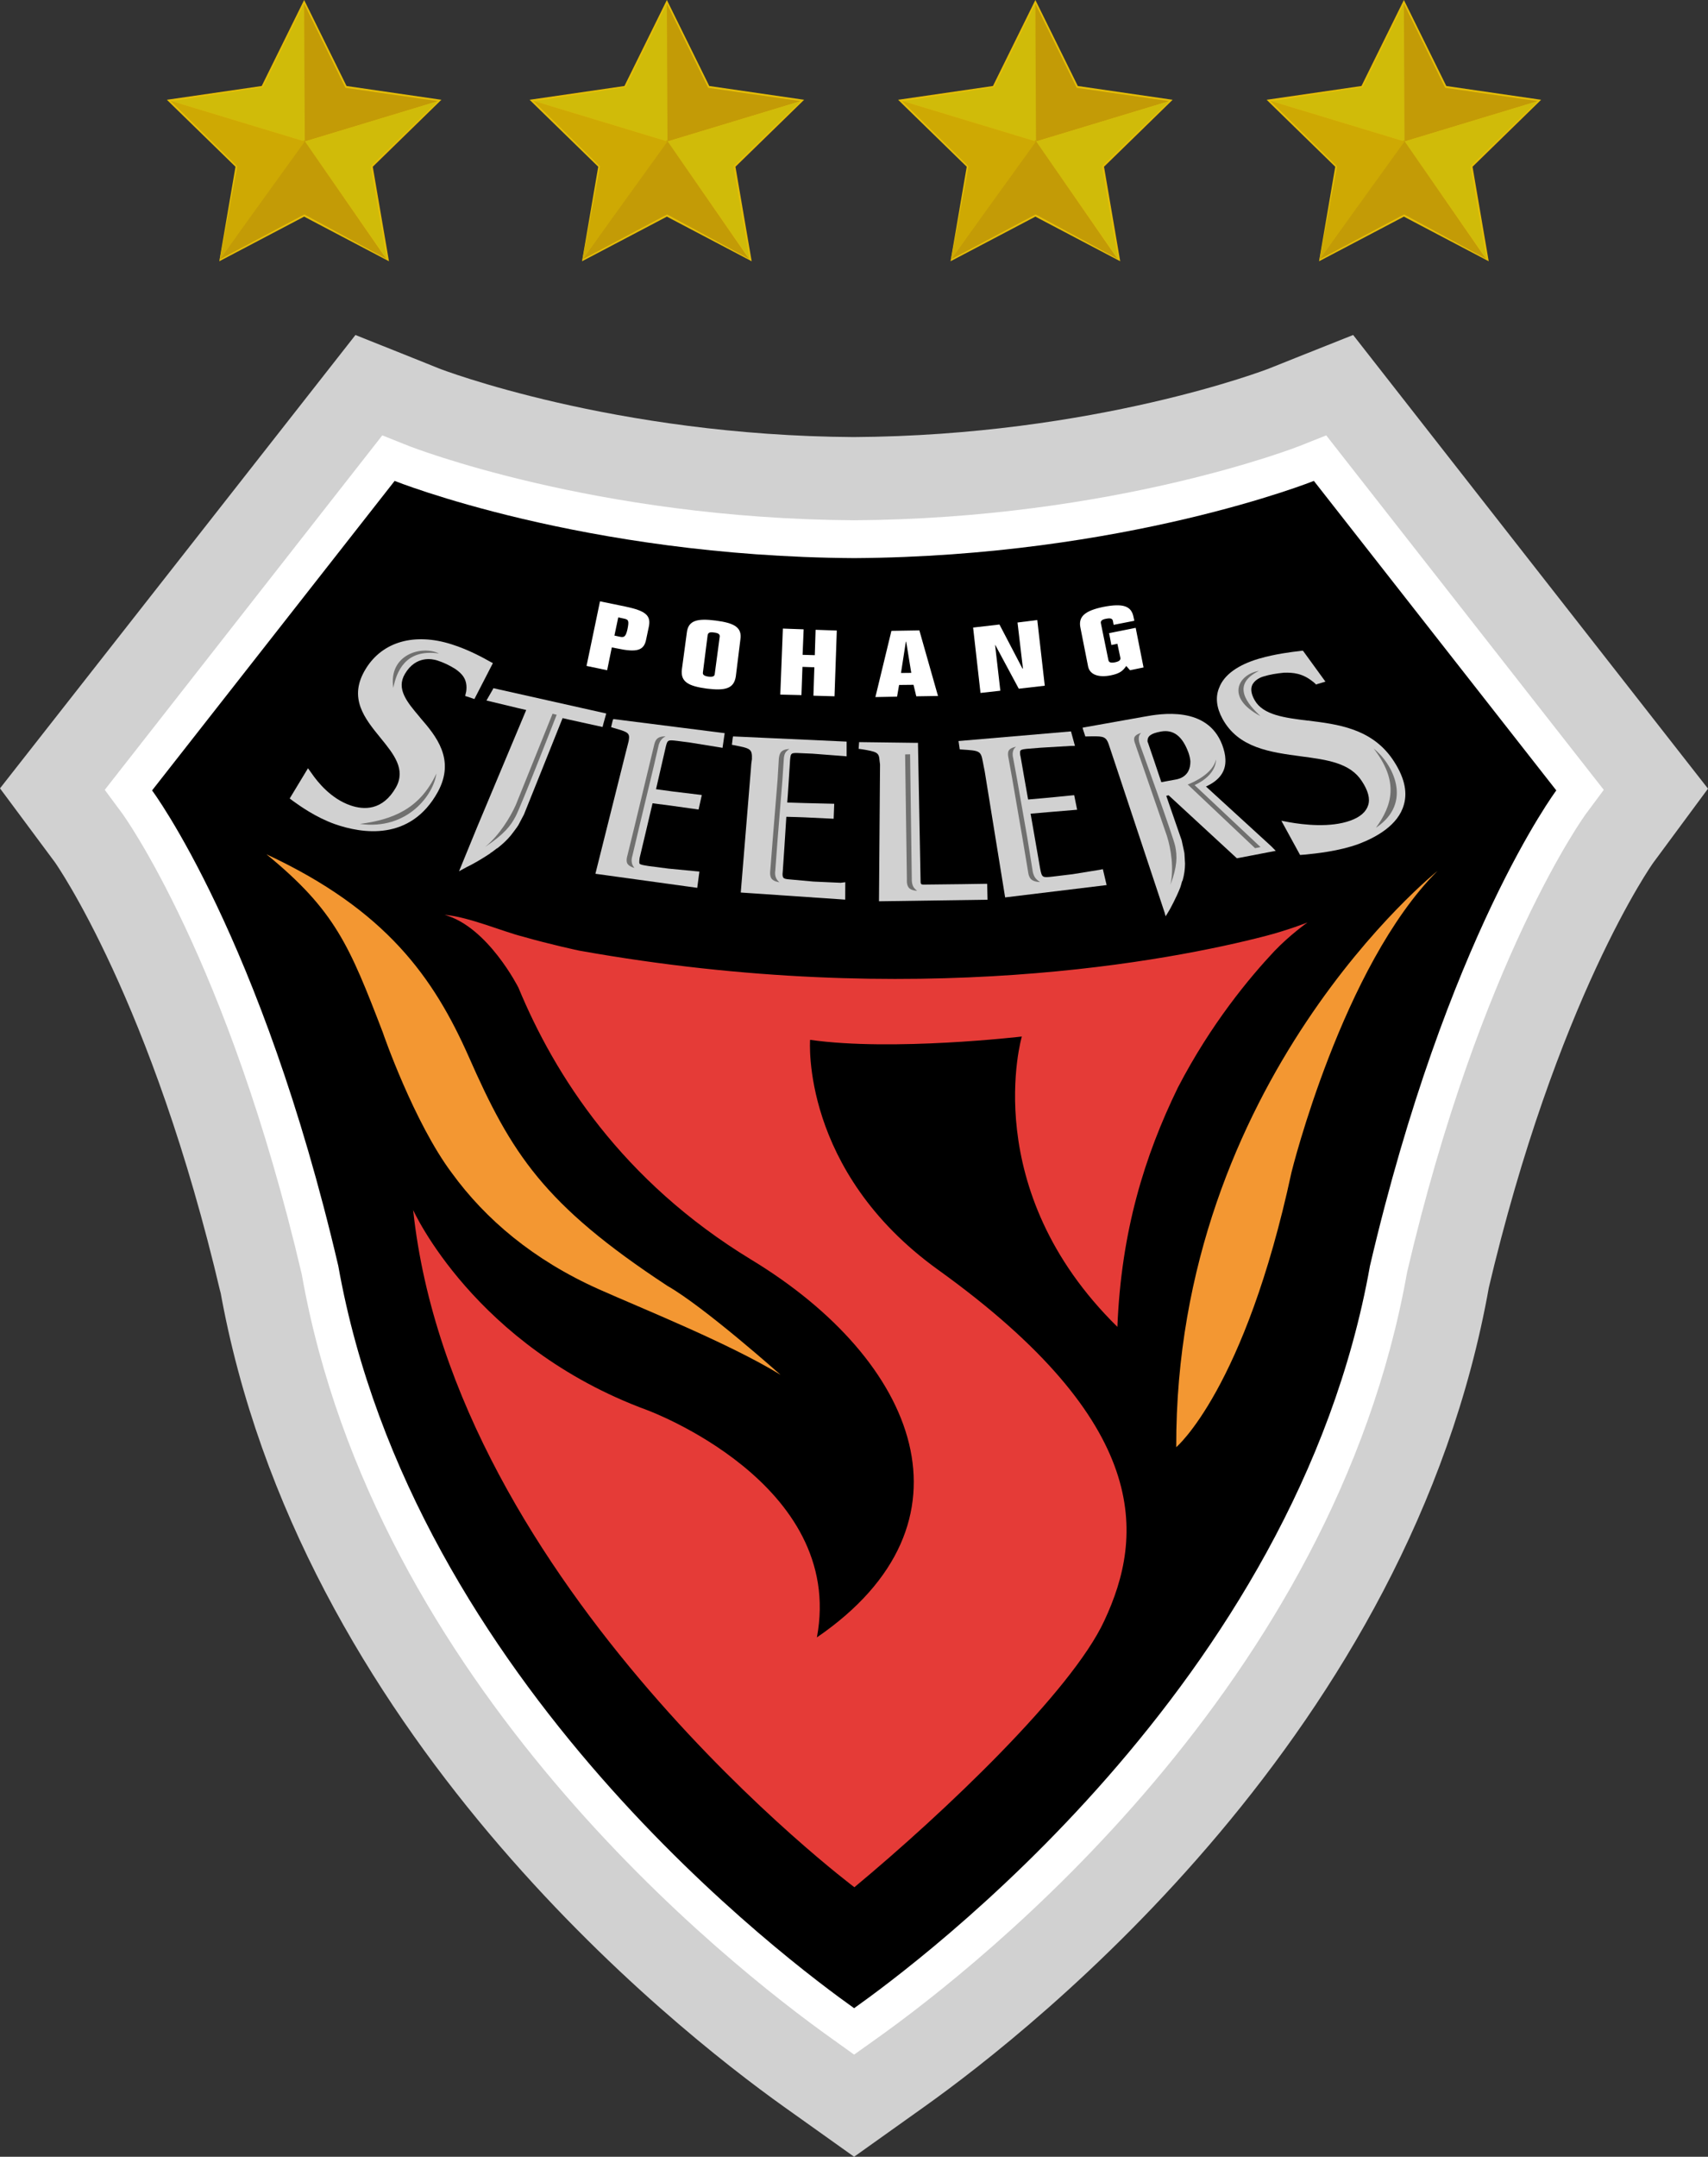 <?xml version="1.0" encoding="utf-8"?>
<!-- Generator: Adobe Illustrator 13.0.0, SVG Export Plug-In . SVG Version: 6.00 Build 14948)  -->
<!DOCTYPE svg PUBLIC "-//W3C//DTD SVG 1.0//EN" "http://www.w3.org/TR/2001/REC-SVG-20010904/DTD/svg10.dtd">
<svg version="1.0" id="Ebene_1" xmlns="http://www.w3.org/2000/svg" xmlns:xlink="http://www.w3.org/1999/xlink" x="0px" y="0px"
	 width="224.273px" height="283px" viewBox="0 0 224.273 283" enable-background="new 0 0 224.273 283" xml:space="preserve">
<rect x="0" y="0" width="224.273" height="283" fill="#333333" stroke="none"/>
<path fill="#D1D1D1" d="M224.273,103.485l-46.595-59.529l-7.596,3.02c0,0-3.32,1.339-3.438,1.373
	c-0.219,0.102-22.907,8.814-54.545,9.001c-31.506-0.187-54.241-8.91-54.45-9.001c0.048,0.015-3.401-1.365-3.401-1.365l-7.573-3.027
	L0,103.445l7.231,9.728c0.068,0.111,12.736,18.069,21.741,56.527l-0.093-0.578c10.278,57.977,59.298,96.803,74.067,107.326
	l9.205,6.552l9.203-6.552c14.79-10.522,63.798-49.344,74.156-107.582l-0.13,0.565c8.973-38.209,21.626-56.165,21.778-56.324
	L224.273,103.485"/>
<path fill="#FFFFFF" d="M170.688,58.505c-0.265,0.101-24.376,9.556-58.536,9.762c-34.129-0.206-58.256-9.663-58.497-9.762
	l-3.458-1.377l-36.443,46.514l2.249,3.032c0.146,0.185,13.918,19.137,23.621,60.537c9.524,53.861,55.714,90.42,69.667,100.337
	l2.861,2.05l2.88-2.05c13.934-9.899,60.107-46.438,69.727-100.597c9.624-41.141,23.412-60.092,23.573-60.277l2.256-3.032
	l-36.446-46.514L170.688,58.505z"/>
<path d="M204.354,103.716c0,0-14.366,19.191-24.468,62.385c-9.745,54.841-59.571,91.605-67.734,97.407
	c-8.135-5.802-57.969-42.574-67.734-97.407c-10.092-43.194-24.45-62.385-24.45-62.385l31.851-40.614c0,0,24.714,9.91,60.333,10.132
	c35.625-0.222,60.368-10.132,60.368-10.132L204.354,103.716z"/>
<path fill="#E53B37" d="M167.337,124.801c-3.255,3.467-8.324,9.526-12.672,17.905c-4.379,8.987-7.438,18.833-7.944,31.397
	c-18.42-18.092-12.546-38.095-12.546-38.095s-16.92,1.983-27.804,0.436c0,0-1.278,17.158,16.793,30.162
	c28.07,20.157,27.103,34.863,21.828,46.086c-4.307,9.271-21.036,25.171-32.805,34.943c0,0-52.67-39.457-57.938-88.862
	c0,0,8.024,17.9,30.713,26.25c0,0,26.099,9.559,22.303,29.83c21.893-14.997,13.237-36.317-8.618-49.563
	c-16.994-10.323-25.837-24.257-30.572-35.693c0,0-4.016-7.99-9.687-9.549c3.031,0.21,7.858,2.265,10.217,2.834
	c3.612,1.043,7.43,1.852,7.43,1.852c44.28,7.914,78.054,1.199,90.025-1.888c3.045-0.784,5.622-1.805,5.622-1.805
	S169.395,122.651,167.337,124.801z"/>
<path fill="#F39732" d="M87.652,168.737c-16.261-10.675-20.503-17.365-26.112-30.104c-4.592-10.348-10.834-19.216-26.552-26.535
	c9.022,7.373,10.908,12.007,15.288,23.4c0,0.05,4.094,11.822,9.064,18.432c4.397,6.043,10.689,11.402,19.304,15.246
	c5.596,2.498,17.093,7.083,23.85,11.222C102.494,180.399,92.484,171.487,87.652,168.737z"/>
<path fill="#FFFFFF" d="M81.181,81.01l0.69,0.149c0.644,0.125,0.765,0.236,0.516,1.433c-0.223,0.931-0.405,1.099-1.029,0.952
	l-0.68-0.144L81.181,81.01z M80.335,84.952l0.646,0.124c2.635,0.563,3.586,0.308,3.869-1.198l0.338-1.605
	c0.335-1.521-0.415-2.121-3.042-2.677l-3.362-0.692l-1.768,8.476l2.706,0.566L80.335,84.952z"/>
<path fill="#FFFFFF" d="M92.917,83.361c0.052-0.344,0.285-0.459,0.847-0.363c0.558,0.056,0.782,0.237,0.74,0.551L93.855,88.4
	c-0.005,0.359-0.28,0.445-0.843,0.382c-0.528-0.077-0.776-0.235-0.713-0.562L92.917,83.361z M89.53,87.874
	c-0.171,1.605,0.873,2.158,3.284,2.484c2.404,0.291,3.542,0.016,3.802-1.587l0.603-4.873c0.241-1.614-0.862-2.159-3.256-2.471
	c-2.389-0.303-3.588-0.032-3.775,1.57L89.53,87.874z"/>
<path fill="#FFFFFF" d="M102.796,82.479l2.728,0.1l-0.138,3.346l1.603,0.044l0.104-3.33l2.785,0.098l-0.3,8.628l-2.768-0.078
	l0.121-3.729l-1.563-0.055l-0.134,3.706l-2.776-0.067L102.796,82.479z"/>
<path fill="#FFFFFF" d="M118.945,84.2h0.045l0.666,4.092l-1.35,0.014L118.945,84.2z M117.79,91.412l0.268-1.533l1.894-0.021
	l0.363,1.509l2.85-0.044l-2.445-8.604l-3.671,0.06l-2.103,8.689L117.79,91.412z"/>
<path fill="#FFFFFF" d="M133.608,81.684l2.594-0.326l0.984,8.618l-3.413,0.394l-3.078-5.728h-0.031l0.689,5.992l-2.605,0.291
	l-0.971-8.579l3.461-0.399l3.021,5.781h0.061L133.608,81.684z"/>
<path fill="#FFFFFF" d="M150.155,87.581l-1.774,0.364l-0.497-0.557c-0.445,0.648-0.866,0.996-2.036,1.231
	c-1.572,0.312-2.731-0.072-2.968-1.142l-1.017-5.137c-0.28-1.409,0.547-2.191,2.991-2.7c2.646-0.517,3.691-0.111,3.979,1.291
	l0.113,0.525l-2.715,0.532l-0.098-0.511c-0.063-0.32-0.33-0.4-0.873-0.291c-0.563,0.096-0.772,0.279-0.703,0.61l0.979,4.796
	c0.061,0.333,0.313,0.421,0.871,0.315c0.563-0.12,0.773-0.302,0.7-0.625l-0.386-1.812l-0.788,0.168l-0.302-1.558l3.493-0.698
	L150.155,87.581z"/>
<path fill="#F39732" d="M188.749,114.285c0,0-34.432,27.499-34.302,75.611c0,0,9.012-7.615,15.139-36.088
	C169.586,153.808,176.257,126.751,188.749,114.285z"/>
<path fill="#D1D1D1" d="M80.532,94.351l-0.084,0.203l-0.207,0.856l0.291,0.094c1.631,0.471,2.104,0.601,2.071,1.301
	c-0.02,0.189-0.029,0.396-0.112,0.667l-0.158,0.624l-0.17,0.662l-3.982,15.896l13.372,1.845l0.284-2.135l-0.479-0.044l-3.594-0.346
	l-2.576-0.333c-0.621-0.103-1.08-0.157-1.208-0.319c-0.034-0.058-0.034-0.161-0.034-0.296c0-0.193,0.034-0.473,0.123-0.784
	c0,0,1.386-5.823,1.616-6.839c0.355,0.054,2.321,0.299,2.321,0.299l3.722,0.522l0.425-1.907l-3.769-0.455
	c0,0-1.637-0.218-2.243-0.306c0.098-0.438,1.281-5.567,1.281-5.567c0.23-0.895,0.23-0.928,1.565-0.765l1.503,0.193l3.901,0.629
	l0.484,0.082l0.281-1.927l-0.44-0.055L80.532,94.351z"/>
<path fill="#D1D1D1" d="M105.17,98.829l1.519,0.065l3.912,0.3c0.113,0,0.568,0.051,0.568,0.051v-1.934l-14.917-0.683l-0.042,0.216
	l-0.107,0.884l0.295,0.057c2.157,0.42,2.379,0.476,2.335,1.847c0-0.035-0.086,0.616-0.086,0.616l-0.05,0.671l-1.329,16.194
	l13.714,0.933l0.01-2.283c0,0-0.578,0.074-0.606,0.074l-3.601-0.162l-2.785-0.255c-1.079-0.078-1.248-0.109-1.248-0.756
	c0-0.146,0.045-0.315,0.045-0.545c0,0,0.4-5.863,0.453-6.943c0.414,0,2.37,0.072,2.37,0.072l3.844,0.186l0.076-1.966l-3.824-0.092
	c0,0-1.698-0.054-2.345-0.073c0.052-0.444,0.371-5.601,0.371-5.601C103.837,98.785,103.837,98.757,105.17,98.829z"/>
<path fill="#D1D1D1" d="M144.372,114.137l-3.522,0.57l-2.566,0.31c-1.435,0.165-1.469,0.165-1.71-1.077c0,0-1.051-6.03-1.247-7.171
	c0.413-0.042,2.3-0.201,2.3-0.201l3.809-0.317l-0.387-1.912l-3.721,0.363c0,0-1.744,0.149-2.329,0.206
	c-0.081-0.399-0.991-5.648-0.991-5.648c-0.061-0.177-0.061-0.362-0.068-0.502c0-0.13,0.008-0.201,0.068-0.279
	c0.1-0.15,0.544-0.203,1.144-0.248l1.511-0.121l3.965-0.235h0.521l-0.521-1.903l-0.199,0.017l-14.568,1.247l0.161,1.093l0.283,0.021
	c2.257,0.147,2.485,0.151,2.731,1.515l0.122,0.637c0,0.038,0.138,0.685,0.138,0.685l2.686,16.567l13.325-1.618l-0.493-2.088
	L144.372,114.137z"/>
<path fill="#D1D1D1" d="M126.361,116.015l-5.109,0.059c-0.154,0-0.249-0.021-0.303-0.091c-0.076-0.088-0.069-0.272-0.069-0.341
	c0-0.043-0.34-17.936-0.34-17.936v-0.234h-0.226h-0.199l-7.308-0.094l-0.063,0.884l0.286,0.03c2.154,0.351,2.388,0.423,2.464,1.528
	l0.061,0.497l-0.137,17.946l14.255-0.206l-0.051-2.087l-0.466,0.002L126.361,116.015z"/>
<path fill="#D1D1D1" d="M182.827,99.589c-2.785-4.004-7.152-4.549-11.05-5.033h-0.077c-2.987-0.373-5.817-0.718-6.938-2.652
	c-0.432-0.748-0.563-1.41-0.371-1.928c0.294-0.768,1.193-1.131,1.537-1.217c0.792-0.247,1.667-0.392,2.663-0.489
	c1.154-0.036,2.436,0.058,3.794,1.172c-0.039-0.068,0.332,0.281,0.332,0.281l0.104,0.104l0.111-0.054l1.106-0.331l-2.949-4.058
	h-0.13l-0.303,0.044c-0.944,0.103-3.179,0.371-5.336,0.998c-2.765,0.808-4.589,2.121-5.228,3.8c-0.528,1.241-0.364,2.63,0.436,4.101
	c2.097,3.823,6.258,4.377,10.365,4.924c3.358,0.446,6.385,0.846,7.933,3.253c0.818,1.238,1.109,2.311,0.818,3.173
	c-0.275,0.857-1.047,1.534-2.299,1.989c-2.67,0.978-6.214,0.551-8.077,0.22l-1.015-0.193l2.457,4.491l0.715-0.053
	c1.354-0.14,4.375-0.437,6.976-1.389c2.298-0.872,5.202-2.463,5.94-5.158C184.858,103.808,184.342,101.802,182.827,99.589z"/>
<path fill="#D1D1D1" d="M79.231,94.963l0.373-1.341l-14.827-3.322l-0.057,0.146l-0.845,1.472l4.205,1.01
	c0,0,0.631,0.144,1.016,0.235c-0.191,0.463-6.456,15.392-6.456,15.392l-2.364,5.764l1.014-0.549c0.636-0.289,2.007-1.075,3.121-1.82
	c0,0-0.043,0-0.059,0c0.127-0.054,0.31-0.168,0.824-0.582l0.184-0.108c0.651-0.513,1.256-1.077,1.738-1.67
	c0.02,0,0.843-1.126,0.843-1.126c0.019-0.073,0.095-0.141,0.095-0.141l0.769-1.463c0,0,4.464-11.096,5.068-12.631
	c0.264,0.063,0.998,0.228,0.998,0.228l4.25,0.934L79.231,94.963z"/>
<path fill="#D1D1D1" d="M158.353,103.204c1.781-0.816,2.627-1.99,2.551-3.57c-0.015-0.587-0.173-1.233-0.421-1.904
	c-1.966-5.16-8.154-4.072-10.197-3.699l-8.135,1.45l0.064,0.252l0.299,0.906l0.229-0.009c1.955-0.047,2.364-0.033,2.724,0.735
	c0,0.015,0.107,0.273,0.107,0.273s0.023,0.035,7.344,22.096l0.14,0.501l0.537-0.891c0,0,0.853-1.531,1.37-2.861
	c0.033-0.036,0.24-0.805,0.24-0.805l0.088-0.171c0.203-0.729,0.311-1.461,0.311-2.186l-0.077-1.331c0-0.054-0.022-0.144-0.022-0.144
	l-0.345-1.595c0-0.014-0.039-0.069-2.019-5.824c0.152-0.045,0.313-0.068,0.313-0.068c0.176,0.161,8.958,8.262,8.958,8.262
	l5.103-0.977l-0.593-0.605C166.92,111.039,158.815,103.616,158.353,103.204z M152.451,95.988c1.637-0.29,2.807,0.608,3.602,2.77
	c0.139,0.398,0.23,0.796,0.253,1.161c0,0.476-0.084,0.925-0.291,1.306c-0.314,0.559-0.857,0.914-1.569,1.05
	c0,0-1.595,0.292-1.955,0.358c-0.103-0.358-1.747-5.16-1.747-5.16c-0.031-0.073-0.069-0.128-0.069-0.222
	C150.676,96.638,151.012,96.252,152.451,95.988z"/>
<path fill="#D1D1D1" d="M64.72,87.015l-0.45-0.241c-0.742-0.417-2.724-1.524-4.972-2.23c-4.867-1.547-9.073-0.361-11.264,3.205
	c-2.369,3.827-0.162,6.51,1.966,9.118c1.732,2.123,3.303,4.093,1.994,6.449c-1.753,3.077-4.214,2.974-5.994,2.359
	c-2.531-0.881-4.274-3.02-5.112-4.247l-0.447-0.621l-2.402,3.97l0.514,0.381c0.815,0.583,2.914,2.092,5.407,2.976
	c3.524,1.237,9.935,2.319,13.538-4.238c2.308-4.263-0.231-7.314-2.337-9.737l-0.031-0.05c-1.685-1.983-3.136-3.706-1.958-5.688
	c1.438-2.434,3.604-1.957,4.221-1.765c0.818,0.26,1.62,0.635,2.414,1.138c0.805,0.574,1.645,1.319,1.406,2.959
	c0.017-0.071-0.094,0.39-0.094,0.39l-0.027,0.191l0.17,0.046l1.031,0.344L64.72,87.015z"/>
<path fill="#70706F" d="M82.965,113.185c-0.086-0.45,0.064-0.854,0.064-0.854l0.951-4.014l1.854-7.726l0.635-2.735
	c0,0,0.068-0.402,0.338-0.748c0.226-0.331,0.597-0.487,0.597-0.487s-0.761-0.046-1.132,0.325c-0.293,0.291-0.385,0.842-0.385,0.842
	l-0.656,2.713l-1.863,7.734l-0.981,4.006c0,0-0.194,0.591-0.053,0.979c0.191,0.503,0.981,0.664,0.981,0.664
	S83.029,113.611,82.965,113.185z"/>
<path fill="#70706F" d="M101.863,115.103c-0.155-0.421-0.063-0.856-0.063-0.856l0.304-4.091l0.637-7.858l0.179-2.712
	c0,0,0-0.392,0.174-0.757c0.198-0.351,0.568-0.553,0.568-0.553s-0.784,0-1.111,0.408c-0.251,0.308-0.285,0.87-0.285,0.87
	l-0.163,2.721l-0.639,7.847l-0.32,4.088c0,0-0.1,0.622,0.116,1.004c0.264,0.478,1.084,0.551,1.084,0.551
	S102.007,115.528,101.863,115.103z"/>
<path fill="#70706F" d="M135.911,115.149c-0.26-0.404-0.31-0.83-0.31-0.83l-0.707-4.395l-1.369-7.803l-0.509-2.75
	c0,0-0.103-0.398,0-0.78c0.076-0.385,0.401-0.604,0.401-0.604s-0.772,0.109-0.979,0.533c-0.161,0.341-0.023,0.901-0.023,0.901
	l0.498,2.752l1.346,7.808l0.739,4.414c0,0,0.05,0.622,0.37,0.955c0.406,0.411,1.205,0.386,1.205,0.386
	S136.18,115.528,135.911,115.149z"/>
<path fill="#70706F" d="M180.36,98.207c2.509,1.985,5.232,7.118,0.317,10.402C182.827,105.619,183.723,102.546,180.36,98.207z"/>
<path fill="#70706F" d="M165.513,93.969c-1.661-1.55-3.947-4.11-0.207-5.933C162.724,88.424,160.747,91.463,165.513,93.969z"/>
<path fill="#70706F" d="M63.705,111.127c2.532-1.694,3.358-2.777,3.995-3.997c0.666-1.205,5.396-13.342,5.396-13.342l-0.542-0.131
	l-4.825,11.962C67.011,107.222,65.606,109.557,63.705,111.127z"/>
<path fill="#70706F" d="M148.946,96.784c-0.113,0.359,0.142,0.888,0.142,0.888l0.035,0.132l0,0l4.1,11.88
	c0.536,1.685,0.949,4.294,0.46,6.432c0.93-2.49,0.895-3.773,0.634-5.076c-0.283-1.331-4.635-13.333-4.635-13.333l0,0l-0.035-0.123
	c0,0-0.152-0.382-0.11-0.79c0-0.365,0.298-0.62,0.298-0.62S149.1,96.342,148.946,96.784z"/>
<path fill="#70706F" d="M57.3,101.503c-0.344,2.731-3.768,7.476-10.04,6.61C51.482,107.555,55.112,106.203,57.3,101.503z"/>
<path fill="#70706F" d="M51.641,90.259c0.421-2.025,1.512-5.164,5.996-4.511C55.42,84.642,50.981,85.849,51.641,90.259z"/>
<path fill="#70706F" d="M156.861,103.022c2.986-1.388,2.804-3.354,2.804-3.354c-0.398,1.778-2.77,2.916-3.709,3.27l8.842,8.357
	l0.715-0.146L156.861,103.022z"/>
<path fill="#70706F" d="M118.849,98.991l0.233,16.414c0,0-0.065,0.648,0.207,1.014c0.283,0.462,1.14,0.462,1.14,0.462
	s-0.367-0.224-0.55-0.627c-0.184-0.433-0.153-0.882-0.153-0.882l-0.222-16.399L118.849,98.991z"/>
<polygon fill="#E5BD07" points="39.935,0 45.504,11.285 57.956,13.094 48.947,21.878 51.074,34.281 39.935,28.425 28.797,34.281 
	30.922,21.878 21.911,13.094 34.365,11.285 "/>
<polygon fill="#D0BB09" points="39.932,0.485 40.148,18.612 22.563,13.269 34.544,11.44 "/>
<polygon fill="#C39B06" points="57.538,13.264 40.021,18.566 39.932,0.485 45.364,11.525 "/>
<polygon fill="#D0BB09" points="50.797,33.998 40.021,18.566 57.538,13.264 48.668,21.828 "/>
<polygon fill="#C39B06" points="28.854,34.041 39.932,18.393 50.712,33.954 39.966,28.137 "/>
<polygon fill="#CEA903" points="22.371,13.219 40.021,18.566 28.854,34.041 31.152,21.828 "/>
<polygon fill="#E5BD07" points="87.564,0 93.131,11.285 105.586,13.094 96.57,21.878 98.701,34.281 87.564,28.425 76.426,34.281 
	78.552,21.878 69.54,13.094 81.994,11.285 "/>
<polygon fill="#D0BB09" points="87.562,0.485 87.778,18.612 70.191,13.269 82.171,11.44 "/>
<polygon fill="#C39B06" points="105.164,13.264 87.646,18.566 87.562,0.485 92.995,11.525 "/>
<polygon fill="#D0BB09" points="98.427,33.998 87.646,18.566 105.164,13.264 96.299,21.828 "/>
<polygon fill="#C39B06" points="76.486,34.041 87.562,18.393 98.339,33.954 87.596,28.137 "/>
<polygon fill="#CEA903" points="70.002,13.219 87.646,18.566 76.486,34.041 78.782,21.828 "/>
<polygon fill="#E5BD07" points="135.952,0 141.522,11.285 153.974,13.094 144.965,21.878 147.092,34.281 135.952,28.425 
	124.815,34.281 126.939,21.878 117.931,13.094 130.382,11.285 "/>
<polygon fill="#D0BB09" points="135.949,0.485 136.166,18.612 118.582,13.269 130.562,11.44 "/>
<polygon fill="#C39B06" points="153.552,13.264 136.037,18.566 135.949,0.485 141.384,11.525 "/>
<polygon fill="#D0BB09" points="146.818,33.998 136.037,18.566 153.552,13.264 144.688,21.828 "/>
<polygon fill="#C39B06" points="124.872,34.041 135.949,18.393 146.73,33.954 135.987,28.137 "/>
<polygon fill="#CEA903" points="118.39,13.219 136.037,18.566 124.872,34.041 127.169,21.828 "/>
<polygon fill="#E5BD07" points="184.341,0 189.91,11.285 202.362,13.094 193.354,21.878 195.479,34.281 184.341,28.425 
	173.203,34.281 175.328,21.878 166.319,13.094 178.771,11.285 "/>
<polygon fill="#D0BB09" points="184.337,0.485 184.554,18.612 166.97,13.269 178.95,11.44 "/>
<polygon fill="#C39B06" points="201.94,13.264 184.425,18.566 184.337,0.485 189.771,11.525 "/>
<polygon fill="#D0BB09" points="195.206,33.998 184.425,18.566 201.94,13.264 193.076,21.828 "/>
<polygon fill="#C39B06" points="173.261,34.041 184.337,18.393 195.118,33.954 184.375,28.137 "/>
<polygon fill="#CEA903" points="166.778,13.219 184.425,18.566 173.261,34.041 175.558,21.828 "/>
</svg>
